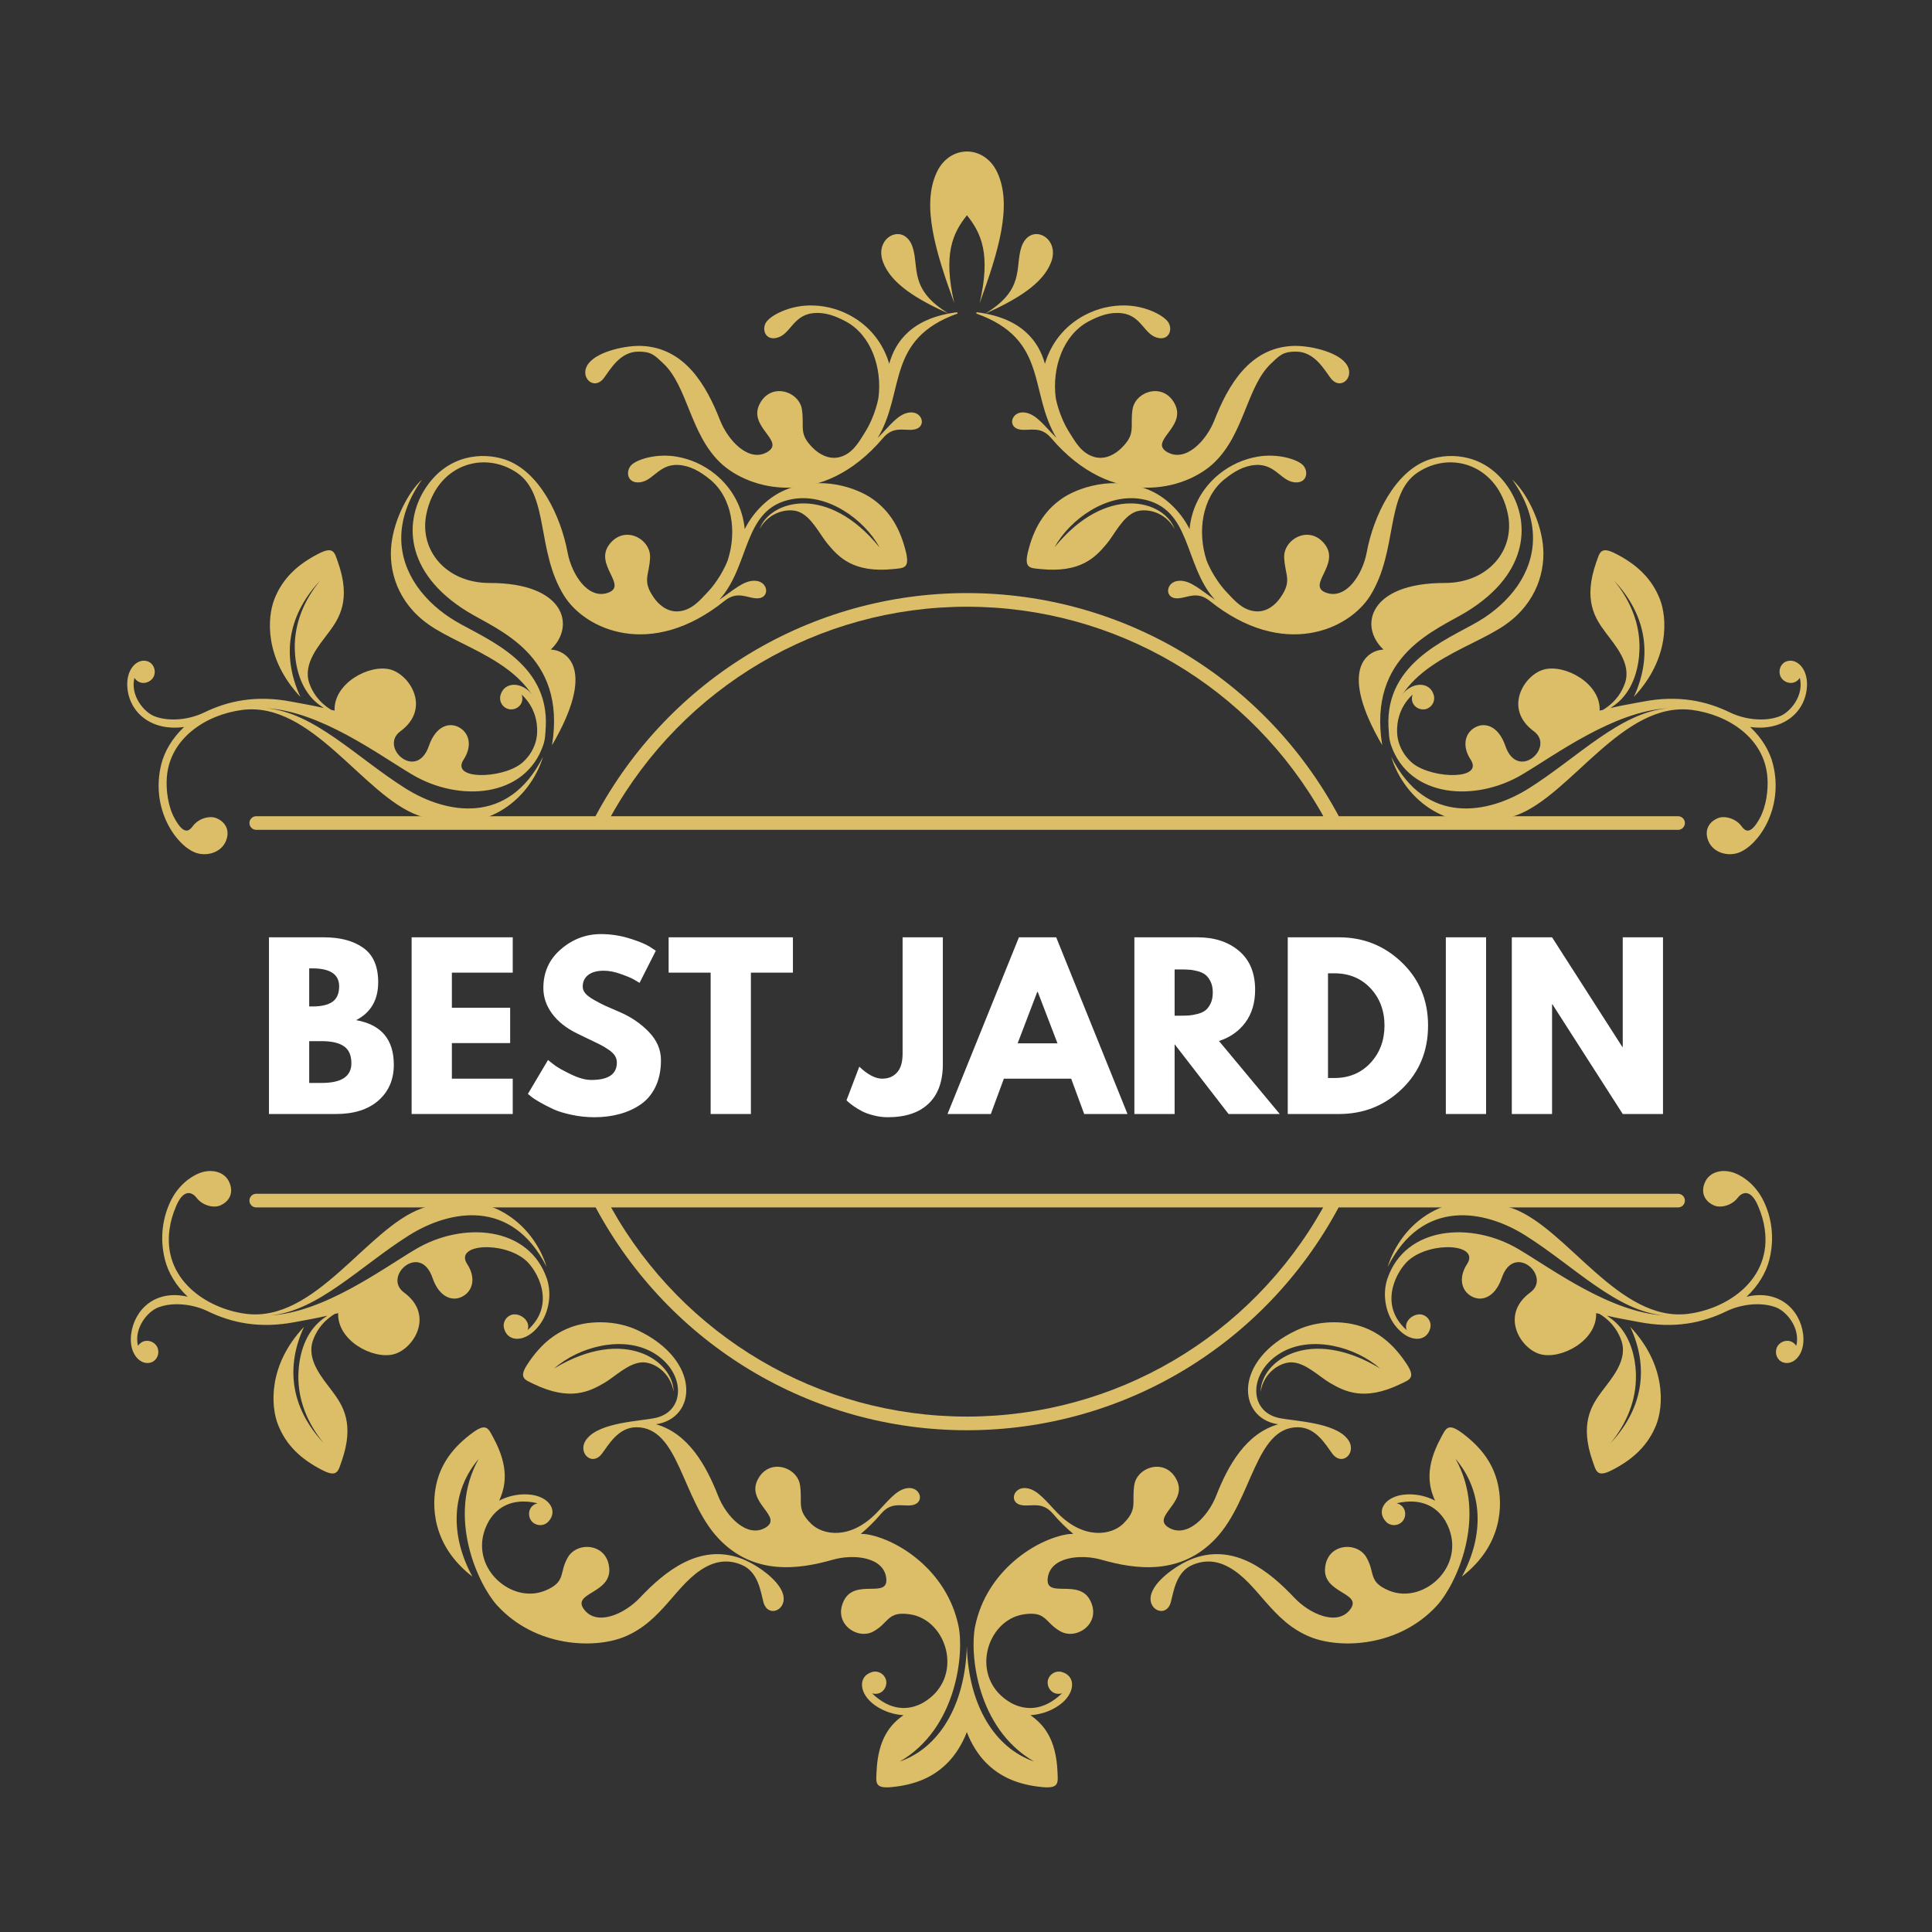<svg xmlns="http://www.w3.org/2000/svg" xmlns:xlink="http://www.w3.org/1999/xlink" width="500" viewBox="0 0 375 375" height="500" preserveAspectRatio="xMidYMid meet"><rect x="0" y="0" width="375" height="375" fill="#333333" stroke="none"/><defs><g></g><clipPath id="8b0dd01e58"><path d="M 24.18 106 L 106 106 L 106 166 L 24.18 166 Z M 24.18 106 " clip-rule="nonzero"></path></clipPath><clipPath id="d13d3c791c"><path d="M 269.547 106.766 L 350.742 106.766 L 350.742 165.82 L 269.547 165.82 Z M 269.547 106.766 " clip-rule="nonzero"></path></clipPath><clipPath id="c2b5dded64"><path d="M 101.359 256.648 L 274 256.648 L 274 346.809 L 101.359 346.809 Z M 101.359 256.648 " clip-rule="nonzero"></path></clipPath></defs><path fill="#dbbe67" d="M 171.398 50.875 C 172.98 55.105 178.062 58.16 184.176 60.898 C 176.449 56.234 178.402 51.992 177.168 48.059 C 175.566 43.008 169.543 45.969 171.398 50.875 " fill-opacity="1" fill-rule="nonzero"></path><path fill="#dbbe67" d="M 204.027 50.875 C 202.426 55.105 197.32 58.16 191.188 60.898 C 198.941 56.234 196.988 51.992 198.223 48.059 C 199.832 43.008 205.883 45.969 204.027 50.875 " fill-opacity="1" fill-rule="nonzero"></path><path fill="#dbbe67" d="M 193.559 33.434 C 191.035 28.07 184.344 28.059 181.828 33.434 C 178.812 39.855 181.633 48.949 185.219 58.828 C 183.039 49.363 184.891 45.266 187.684 41.781 C 190.484 45.266 192.344 49.363 190.152 58.828 C 193.746 48.949 196.582 39.855 193.559 33.434 " fill-opacity="1" fill-rule="nonzero"></path><path fill="#dbbe67" d="M 176.367 80.086 C 174.227 80.445 172.734 82.625 170.352 85.012 C 175.754 76.07 171.844 65.859 185.875 60.852 L 185.797 60.605 C 177.078 61.664 173.77 66.289 172.598 70.613 C 171.441 66.648 168.82 63.285 165.012 61.223 C 162.477 59.859 159.715 59.215 156.957 59.293 C 153.211 59.387 149.926 61.059 148.855 62.348 C 147.789 63.641 148.387 65.922 150.453 65.633 C 153.418 65.219 153.715 61.312 157.688 60.801 C 159.965 60.508 162.074 61.266 164.215 62.418 C 169.109 65.066 171.246 71.43 170.512 77.188 C 170.504 77.258 169.93 80.688 167.848 83.984 C 166.707 85.801 165.465 88.105 162.906 88.738 C 160.789 89.258 158.918 88.051 157.859 87.02 C 154.906 84.152 156.184 82.98 155.652 79.461 C 155.113 75.934 149.566 74.086 147.395 78.508 C 145.223 82.93 152.492 85.613 148.945 87.73 C 145.395 89.836 141.336 85.578 139.762 81.57 C 137.094 74.762 132.934 67.551 124.633 67.148 C 121.48 67 116.172 68.184 114.324 70.441 C 112.184 73.008 115.242 76.066 117.25 73.328 C 118.512 71.621 120.375 68.281 123.867 68.25 C 126.434 68.234 127.039 68.938 128.746 70.539 C 133.484 74.996 133.918 84.172 139.805 89.801 C 145.398 95.172 159.57 98.973 171.398 85.02 C 173.414 82.656 175.387 83.613 177.238 83.398 C 180.031 83.086 179.109 79.617 176.367 80.086 " fill-opacity="1" fill-rule="nonzero"></path><path fill="#dbbe67" d="M 199.031 80.086 C 201.176 80.445 202.68 82.625 205.066 85.012 C 199.645 76.07 203.57 65.859 189.48 60.852 L 189.566 60.605 C 198.305 61.664 201.633 66.289 202.82 70.613 C 203.977 66.648 206.613 63.285 210.441 61.223 C 212.98 59.859 215.762 59.215 218.523 59.293 C 222.27 59.387 225.547 61.059 226.613 62.348 C 227.684 63.641 227.094 65.922 225.02 65.633 C 222.055 65.219 221.758 61.312 217.785 60.801 C 215.516 60.508 213.387 61.266 211.238 62.418 C 206.316 65.066 204.18 71.43 204.91 77.188 C 204.922 77.258 205.504 80.688 207.594 83.984 C 208.738 85.801 209.984 88.105 212.562 88.738 C 214.68 89.258 216.555 88.051 217.617 87.02 C 220.57 84.152 219.297 82.98 219.824 79.461 C 220.359 75.934 225.902 74.086 228.078 78.508 C 230.25 82.93 222.98 85.613 226.523 87.73 C 230.086 89.836 234.141 85.578 235.711 81.57 C 238.387 74.762 242.539 67.551 250.848 67.148 C 254 67 259.305 68.184 261.148 70.441 C 263.293 73.008 260.238 76.066 258.23 73.328 C 256.961 71.621 255.098 68.281 251.605 68.25 C 249.047 68.234 248.43 68.938 246.734 70.539 C 241.988 74.996 241.559 84.172 235.668 89.801 C 230.078 95.172 215.906 98.973 204.027 85.02 C 201.996 82.656 200.02 83.613 198.145 83.398 C 195.348 83.086 196.27 79.617 199.031 80.086 " fill-opacity="1" fill-rule="nonzero"></path><g clip-path="url(#8b0dd01e58)"><path fill="#dbbe67" d="M 105.453 144.59 C 106.441 141.637 105.527 137.996 103.52 135.117 C 101.457 132.191 97.828 132.215 97.133 134.988 C 96.828 136.141 97.543 137.328 98.695 137.637 C 100.262 138.008 101.895 136.617 101.242 134.809 C 103.797 137.16 104.355 140.133 104.258 142.23 C 104.121 145.273 102.23 147.434 101.035 148.312 C 97.066 151.215 87.422 151.359 89.988 147.434 C 91.582 145.004 91.191 142.605 89.48 141.41 C 87.445 139.977 84.613 140.777 83.25 144.777 C 80.867 151.727 73.516 145.027 77.723 141.934 C 83.691 137.562 79.613 130.949 75.715 129.938 C 71.656 128.895 64.727 132.625 64.945 137.926 C 64.711 137.879 64.488 137.824 64.281 137.781 C 61.648 136.152 60.555 134.105 60.023 132.566 C 58.758 128.805 61.91 125.293 63.832 122.715 C 65.84 120.008 68.199 116.461 65.586 109.086 C 64.941 107.285 64.785 105.934 61.824 107.477 C 57.684 109.59 54.836 112.309 53.277 116.242 C 51.832 119.898 51.332 127.867 58.312 135.27 C 54.355 126.691 56.324 118.891 62.137 112.695 C 59.031 116.484 57.102 121 57.215 125.992 C 57.301 129.391 58.293 133.484 61.148 136.125 C 61.676 136.609 62.254 137.031 62.84 137.43 C 60.824 136.945 58.805 136.617 56.684 136.211 C 49.695 134.848 44.262 136.043 39.605 138.305 C 36.965 139.594 33.051 140.184 30.027 139.043 C 27.953 138.258 25.246 135.016 26.09 131.57 C 27.148 133.164 29.254 132.668 29.887 131.219 C 30.316 130.094 29.812 128.785 28.68 128.371 C 26.691 127.652 24.262 129.895 24.758 133.836 C 25.371 138.645 29.719 141.957 35.742 141.102 C 33.465 143.238 31.941 145.793 31.305 148.34 C 29.168 156.922 34.109 164 37.863 165.469 C 39.984 166.305 42.922 165.566 43.867 163.199 C 44.676 161.184 43.781 159.543 42 158.805 C 40.695 158.258 38.535 158.859 37.457 160.309 C 36.781 161.219 35.777 162.309 33.871 158.824 C 32.59 156.473 32.23 153.367 32.367 151.062 C 32.859 143.211 40.121 138.691 47 137.801 C 60.508 136.031 70.531 154.418 81.125 158.254 C 93.91 162.883 102.852 155.203 105.402 146.891 C 98.609 160.398 86.465 157.902 78.73 153.043 C 69.309 147.133 61.004 138.258 51.707 137.473 C 62.188 138.051 73.43 146.445 79.965 150.32 C 89.078 155.754 101.953 154.887 105.453 144.59 " fill-opacity="1" fill-rule="nonzero"></path></g><path fill="#dbbe67" d="M 88.469 120.594 C 85.574 118.891 82.855 116.551 80.895 113.719 C 77.199 108.34 76.219 101.164 81.918 93.07 C 79.234 95.535 76.551 100.723 75.977 105.582 C 75.371 110.68 77.137 116.926 83.141 121.18 C 90.328 126.289 104.68 129.047 105.82 142.453 C 107.441 128.879 94.621 124.219 88.469 120.594 " fill-opacity="1" fill-rule="nonzero"></path><path fill="#dbbe67" d="M 175.844 107.156 C 174.758 102.656 172.777 99.238 169.34 96.824 C 166.426 94.754 159.289 92.094 152.223 95.184 C 148.531 96.797 145.836 100.074 144.551 102.703 C 144.16 98.586 142.199 94.789 138.828 92.043 C 136.582 90.223 133.98 89.078 131.258 88.621 C 127.566 88.016 124.02 89.043 122.73 90.105 C 121.43 91.168 121.59 93.527 123.672 93.633 C 126.668 93.777 127.688 90 131.695 90.25 C 133.988 90.387 135.922 91.527 137.82 93.066 C 142.152 96.598 143.055 103.25 141.246 108.762 C 141.234 108.824 140.02 112.094 137.348 114.938 C 135.875 116.496 134.215 118.531 131.574 118.668 C 129.387 118.777 127.773 117.242 126.93 116.027 C 124.562 112.652 126.039 111.742 126.18 108.188 C 126.32 104.621 121.219 101.758 118.25 105.699 C 115.277 109.633 121.914 113.633 118.035 115.047 C 114.152 116.449 110.973 111.5 110.176 107.27 C 108.84 100.082 104.656 91.383 97.961 89.176 C 93.613 87.738 87.07 88.254 82.812 94.426 C 78.367 100.855 78.332 111.086 90.707 118.703 C 96.523 122.285 110.012 126.977 107.148 144.645 C 115.648 130.09 110.254 126.266 106.906 126.074 C 111.738 121.582 109.754 113.137 95.027 113.156 C 86.547 113.164 81.316 106.746 82.758 99.785 C 84.719 90.305 93.766 87.332 100.32 91.746 C 106.645 96.02 104.039 106.879 109.484 115.625 C 113.586 122.211 126.355 128.094 140.645 116.621 C 143.09 114.684 144.855 116 146.727 116.129 C 149.531 116.367 149.277 112.777 146.492 112.723 C 144.305 112.668 142.422 114.523 139.617 116.414 C 145.73 109.664 144.07 98.641 153.758 96.883 C 160.508 95.637 167.711 100.738 170.719 106.258 C 160.691 93.852 149.504 97.074 147.445 102.668 C 149.305 99.281 153.027 98.578 155.012 99.328 C 157.535 100.289 159.113 103.738 160.648 105.574 C 162.781 108.148 165.66 111.254 173.414 110.453 C 175.312 110.246 176.633 110.418 175.844 107.156 " fill-opacity="1" fill-rule="nonzero"></path><g clip-path="url(#d13d3c791c)"><path fill="#dbbe67" d="M 269.984 144.59 C 269 141.637 269.91 137.996 271.918 135.117 C 273.98 132.191 277.609 132.215 278.309 134.988 C 278.609 136.141 277.902 137.328 276.742 137.637 C 275.176 138.008 273.547 136.617 274.195 134.809 C 271.641 137.16 271.082 140.133 271.18 142.23 C 271.32 145.273 273.207 147.434 274.402 148.312 C 278.375 151.215 288.016 151.359 285.449 147.434 C 283.852 145.004 284.25 142.605 285.957 141.41 C 287.992 139.977 290.824 140.777 292.188 144.777 C 294.57 151.727 301.926 145.027 297.715 141.934 C 291.746 137.562 295.824 130.949 299.723 129.938 C 303.781 128.895 310.715 132.625 310.492 137.926 C 310.73 137.879 310.949 137.824 311.156 137.781 C 313.793 136.152 314.883 134.105 315.414 132.566 C 316.684 128.805 313.527 125.293 311.605 122.715 C 309.598 120.008 307.238 116.461 309.852 109.086 C 310.5 107.285 310.652 105.934 313.617 107.477 C 317.758 109.59 320.602 112.309 322.16 116.242 C 323.609 119.898 324.109 127.867 317.125 135.27 C 321.082 126.691 319.109 118.891 313.301 112.695 C 316.406 116.484 318.34 121 318.223 125.992 C 318.137 129.391 317.145 133.484 314.289 136.125 C 313.766 136.609 313.184 137.031 312.598 137.43 C 314.613 136.945 316.633 136.617 318.762 136.211 C 325.742 134.848 331.18 136.043 335.828 138.305 C 338.477 139.594 342.391 140.184 345.406 139.043 C 347.484 138.258 350.195 135.016 349.344 131.57 C 348.289 133.164 346.18 132.668 345.559 131.219 C 345.121 130.094 345.625 128.785 346.758 128.371 C 348.746 127.652 351.18 129.895 350.676 133.836 C 350.07 138.645 345.715 141.957 339.699 141.102 C 341.977 143.238 343.504 145.793 344.137 148.34 C 346.27 156.922 341.328 164 337.574 165.469 C 335.457 166.305 332.52 165.566 331.574 163.199 C 330.766 161.184 331.656 159.543 333.441 158.805 C 334.738 158.258 336.906 158.859 337.98 160.309 C 338.656 161.219 339.664 162.309 341.57 158.824 C 342.848 156.473 343.211 153.367 343.066 151.062 C 342.582 143.211 335.32 138.691 328.438 137.801 C 314.93 136.031 304.902 154.418 294.312 158.254 C 281.527 162.883 272.59 155.203 270.035 146.891 C 276.832 160.398 288.973 157.902 296.707 153.043 C 306.133 147.133 314.434 138.258 323.734 137.473 C 313.254 138.051 302.008 146.445 295.473 150.32 C 286.359 155.754 273.484 154.887 269.984 144.59 " fill-opacity="1" fill-rule="nonzero"></path></g><path fill="#dbbe67" d="M 286.973 120.594 C 289.863 118.891 292.582 116.551 294.543 113.719 C 298.242 108.34 299.219 101.164 293.52 93.07 C 296.203 95.535 298.887 100.723 299.461 105.582 C 300.07 110.68 298.301 116.926 292.301 121.18 C 285.109 126.289 270.758 129.047 269.621 142.453 C 268 128.879 280.82 124.219 286.973 120.594 " fill-opacity="1" fill-rule="nonzero"></path><path fill="#dbbe67" d="M 199.516 107.156 C 200.609 102.656 202.598 99.238 206.047 96.824 C 208.98 94.754 216.148 92.094 223.215 95.184 C 226.906 96.797 229.602 100.074 230.891 102.703 C 231.277 98.586 233.238 94.789 236.613 92.043 C 238.855 90.223 241.457 89.078 244.18 88.621 C 247.871 88.016 251.422 89.043 252.707 90.105 C 254.008 91.168 253.848 93.527 251.766 93.633 C 248.77 93.777 247.75 90 243.746 90.25 C 241.449 90.387 239.52 91.527 237.621 93.066 C 233.289 96.598 232.383 103.25 234.191 108.762 C 234.203 108.824 235.422 112.094 238.09 114.938 C 239.566 116.496 241.223 118.531 243.867 118.668 C 246.051 118.777 247.664 117.242 248.508 116.027 C 250.875 112.652 249.406 111.742 249.258 108.188 C 249.125 104.621 254.219 101.758 257.188 105.699 C 260.16 109.633 253.523 113.633 257.402 115.047 C 261.285 116.449 264.469 111.5 265.266 107.27 C 266.598 100.082 270.781 91.383 277.48 89.176 C 281.828 87.738 288.363 88.254 292.625 94.426 C 297.074 100.855 297.109 111.086 284.73 118.703 C 278.914 122.285 265.426 126.977 268.289 144.645 C 259.789 130.09 265.184 126.266 268.531 126.074 C 263.699 121.582 265.688 113.137 280.41 113.156 C 288.891 113.164 294.121 106.746 292.68 99.785 C 290.719 90.305 281.672 87.332 275.121 91.746 C 268.793 96.02 271.398 106.879 265.957 115.625 C 261.852 122.211 249.086 128.094 234.793 116.621 C 232.348 114.684 230.582 116 228.715 116.129 C 225.902 116.367 226.16 112.777 228.949 112.723 C 231.137 112.668 233.02 114.523 235.82 116.414 C 229.707 109.664 231.367 98.641 221.68 96.883 C 214.926 95.637 207.691 100.738 204.668 106.258 C 214.746 93.852 225.93 97.074 227.996 102.668 C 226.133 99.281 222.414 98.578 220.426 99.328 C 217.898 100.289 216.328 103.738 214.789 105.574 C 212.641 108.148 209.75 111.254 201.957 110.453 C 200.051 110.246 198.723 110.418 199.516 107.156 " fill-opacity="1" fill-rule="nonzero"></path><path fill="#dbbe67" d="M 187.664 117.766 C 216.5 117.766 242.82 133.293 256.863 158.426 L 118.574 158.426 C 132.617 133.293 158.941 117.766 187.664 117.766 Z M 325.715 158.426 L 259.859 158.426 C 245.535 131.695 217.949 115.117 187.664 115.117 C 157.488 115.117 129.906 131.695 115.582 158.426 L 49.738 158.426 C 49.008 158.426 48.414 159.02 48.414 159.75 C 48.414 160.48 49.008 161.074 49.738 161.074 L 325.715 161.074 C 326.445 161.074 327.039 160.48 327.039 159.75 C 327.039 159.02 326.445 158.426 325.715 158.426 " fill-opacity="1" fill-rule="nonzero"></path><path fill="#dbbe67" d="M 187.664 274.957 C 158.965 274.957 132.664 259.461 118.613 234.363 L 256.828 234.363 C 242.777 259.461 216.473 274.957 187.664 274.957 Z M 325.715 231.711 L 49.738 231.711 C 49.008 231.711 48.414 232.305 48.414 233.035 C 48.414 233.77 49.008 234.363 49.738 234.363 L 115.617 234.363 C 129.953 261.051 157.512 277.609 187.664 277.609 C 217.93 277.609 245.488 261.051 259.824 234.363 L 325.715 234.363 C 326.445 234.363 327.039 233.77 327.039 233.035 C 327.039 232.305 326.445 231.711 325.715 231.711 " fill-opacity="1" fill-rule="nonzero"></path><path fill="#dbbe67" d="M 269.289 248.207 C 268.301 251.164 268.883 254.73 270.711 257.172 C 273.359 260.703 276.914 260.594 277.609 257.812 C 277.914 256.668 277.203 255.48 276.043 255.172 C 274.477 254.793 272.379 256.367 273.027 258.168 C 267.344 253.141 271.227 246.438 273.512 244.531 C 277.926 240.855 287.32 241.449 284.75 245.367 C 283.164 247.797 283.555 250.203 285.27 251.398 C 287.305 252.832 290.125 252.027 291.5 248.023 C 293.879 241.074 301.234 247.781 297.023 250.871 C 291.059 255.246 295.129 261.855 299.031 262.863 C 303.086 263.914 310.016 260.18 309.805 254.883 C 310.039 254.922 310.25 254.98 310.465 255.027 C 313.094 256.648 314.191 258.707 314.723 260.242 C 315.992 264.004 312.84 267.516 310.906 270.086 C 308.906 272.793 306.547 276.34 309.164 283.715 C 309.805 285.516 309.961 286.875 312.922 285.328 C 317.062 283.211 319.906 280.492 321.473 276.559 C 322.914 272.91 323.418 264.934 316.434 257.539 C 320.395 266.113 318.422 273.918 312.609 280.113 C 315.715 276.324 317.641 271.801 317.531 266.816 C 317.449 263.41 316.453 259.324 313.598 256.684 C 313.074 256.191 312.496 255.773 311.902 255.371 C 313.922 255.859 315.945 256.184 318.062 256.594 C 325.051 257.953 330.48 256.758 335.141 254.5 C 337.781 253.211 341.695 252.617 344.715 253.762 C 346.793 254.543 349.496 257.785 348.656 261.23 C 347.602 259.645 345.488 260.137 344.863 261.59 C 344.434 262.707 344.938 264.023 346.066 264.43 C 348.055 265.152 350.484 262.906 349.988 258.965 C 349.375 254.156 345.262 250.215 339.004 251.699 C 341.281 249.562 342.805 247.016 343.438 244.465 C 344.508 240.18 343.805 236.258 342.371 233.238 C 340.934 230.207 338.609 228.434 336.727 227.699 C 334.609 226.863 331.824 227.242 330.875 229.609 C 330.066 231.617 330.965 233.258 332.746 233.996 C 334.047 234.539 336.207 233.941 337.285 232.492 C 337.969 231.582 339.715 230.438 341.254 234.102 C 341.953 235.773 342.309 237.031 342.523 238.516 C 343.949 248.23 335.457 253.996 327.742 255.004 C 314.242 256.781 304.215 238.391 293.625 234.555 C 280.84 229.918 271.891 237.598 269.344 245.91 C 276.133 232.41 288.285 234.906 296.012 239.758 C 305.438 245.668 313.742 254.543 323.035 255.332 C 312.559 254.75 301.316 246.355 294.777 242.48 C 285.668 237.055 272.793 237.914 269.289 248.207 " fill-opacity="1" fill-rule="nonzero"></path><path fill="#dbbe67" d="M 106.152 248.207 C 107.141 251.164 106.562 254.73 104.727 257.172 C 102.078 260.703 98.523 260.594 97.832 257.812 C 97.523 256.668 98.238 255.48 99.395 255.172 C 100.961 254.793 103.066 256.367 102.41 258.168 C 108.094 253.141 104.215 246.438 101.934 244.531 C 97.516 240.855 88.121 241.449 90.688 245.367 C 92.281 247.797 91.887 250.203 90.176 251.398 C 88.141 252.832 85.312 252.027 83.945 248.023 C 81.566 241.074 74.211 247.781 78.418 250.871 C 84.387 255.246 80.309 261.855 76.41 262.863 C 72.355 263.914 65.422 260.18 65.641 254.883 C 65.406 254.922 65.184 254.98 64.98 255.027 C 62.348 256.648 61.254 258.707 60.723 260.242 C 59.453 264.004 62.605 267.516 64.531 270.086 C 66.539 272.793 68.898 276.34 66.281 283.715 C 65.637 285.516 65.48 286.875 62.52 285.328 C 58.379 283.211 55.531 280.492 53.973 276.559 C 52.527 272.91 52.027 264.934 59.012 257.539 C 55.051 266.113 57.023 273.918 62.832 280.113 C 59.727 276.324 57.801 271.801 57.914 266.816 C 57.996 263.41 58.988 259.324 61.848 256.684 C 62.371 256.191 62.949 255.773 63.535 255.371 C 61.52 255.859 59.5 256.184 57.379 256.594 C 50.395 257.953 44.961 256.758 40.301 254.5 C 37.66 253.211 33.746 252.617 30.727 253.762 C 28.652 254.543 25.945 257.785 26.785 261.23 C 27.844 259.645 29.953 260.137 30.582 261.59 C 31.012 262.707 30.508 264.023 29.375 264.43 C 27.391 265.152 24.957 262.906 25.453 258.965 C 26.07 254.156 30.184 250.215 36.438 251.699 C 34.16 249.562 32.637 247.016 32.004 244.465 C 30.934 240.18 31.637 236.258 33.07 233.238 C 34.508 230.207 36.836 228.434 38.715 227.699 C 40.832 226.863 43.617 227.242 44.566 229.609 C 45.375 231.617 44.48 233.258 42.695 233.996 C 41.391 234.539 39.234 233.941 38.156 232.492 C 37.477 231.582 35.73 230.438 34.191 234.102 C 33.484 235.773 33.133 237.031 32.922 238.516 C 31.492 248.23 39.984 253.996 47.699 255.004 C 61.207 256.781 71.23 238.391 81.82 234.555 C 94.605 229.918 103.551 237.598 106.102 245.91 C 99.305 232.41 87.16 234.906 79.426 239.758 C 70.004 245.668 61.699 254.543 52.406 255.332 C 62.883 254.75 74.129 246.355 80.66 242.48 C 89.777 237.055 102.652 237.914 106.152 248.207 " fill-opacity="1" fill-rule="nonzero"></path><path fill="#dbbe67" d="M 290.738 288.074 C 289.816 283.965 287.406 280.801 283.66 278.055 C 280.957 276.074 280.598 277.383 279.688 279.055 C 276.547 284.84 277.293 288.484 278.539 291.27 C 276.859 290.398 274.906 289.934 272.848 290.078 C 268.891 290.344 267.031 293.215 268.98 295.312 C 269.777 296.219 271.16 296.258 272.062 295.465 C 273.207 294.375 272.945 292.227 271.09 291.781 C 276.125 290.609 278.996 292.676 280.516 295.16 C 285.277 303.406 276.574 311.59 269.641 308.746 C 265.461 307.027 267 305.293 265.191 302.234 C 263.375 299.156 257.547 299.516 257.188 304.441 C 256.812 309.348 264.562 309.117 262.066 312.402 C 259.562 315.703 254.199 313.258 251.246 310.133 C 246.223 304.812 239.676 299.68 231.824 302.418 C 228.836 303.461 224.367 306.539 223.488 309.312 C 222.461 312.508 226.441 314.199 227.277 310.898 C 227.816 308.852 228.293 305.047 231.52 303.723 C 233.887 302.742 236.18 302.895 238.535 304.199 C 244.23 307.344 246.801 314.734 254.367 317.75 C 260.125 320.062 271.523 319.742 278.953 311.59 C 282.527 307.684 288.855 294.445 282.523 283.168 C 287.883 289.477 288.117 297.977 283.75 306.016 C 291.809 299.797 291.602 291.902 290.738 288.074 " fill-opacity="1" fill-rule="nonzero"></path><path fill="#dbbe67" d="M 84.695 288.074 C 85.625 283.965 88.031 280.801 91.785 278.055 C 94.48 276.074 94.84 277.383 95.758 279.055 C 98.891 284.84 98.145 288.484 96.895 291.27 C 98.582 290.398 100.535 289.934 102.594 290.078 C 106.547 290.344 108.406 293.215 106.465 295.312 C 105.66 296.219 104.281 296.258 103.375 295.465 C 102.23 294.375 102.492 292.227 104.348 291.781 C 99.312 290.609 96.445 292.676 94.926 295.16 C 90.16 303.406 98.863 311.59 105.797 308.746 C 109.98 307.027 108.438 305.293 110.246 302.234 C 112.066 299.156 117.898 299.516 118.258 304.441 C 118.625 309.348 110.875 309.117 113.375 312.402 C 115.883 315.703 121.238 313.258 124.191 310.133 C 129.219 304.812 135.766 299.68 143.617 302.418 C 146.605 303.461 151.078 306.539 151.949 309.312 C 152.977 312.508 148.996 314.199 148.16 310.898 C 147.625 308.852 147.148 305.047 143.918 303.723 C 141.559 302.742 139.262 302.895 136.906 304.199 C 131.207 307.344 128.641 314.734 121.078 317.75 C 115.312 320.062 103.914 319.742 96.48 311.59 C 92.906 307.684 86.582 294.445 92.914 283.168 C 87.562 289.477 87.32 297.977 91.688 306.016 C 83.629 299.797 83.836 291.902 84.695 288.074 " fill-opacity="1" fill-rule="nonzero"></path><g clip-path="url(#c2b5dded64)"><path fill="#dbbe67" d="M 273.016 264.723 C 270.461 260.848 267.434 258.316 263.367 257.207 C 260.859 256.516 256.078 256.117 251.617 258.223 C 239.359 264.031 240.199 275.125 247.891 276.422 C 247.965 276.434 248.039 276.434 248.109 276.449 C 241.816 278.25 238.367 284.445 236.047 290.352 C 234.48 294.359 230.426 298.617 226.863 296.516 C 223.316 294.395 230.59 291.711 228.414 287.289 C 226.242 282.867 220.695 284.715 220.164 288.242 C 219.633 291.762 220.906 292.934 217.957 295.805 C 215.797 297.895 210.504 299.004 205.273 293.684 C 203.094 291.457 201.5 289.227 199.367 288.867 C 196.609 288.398 195.684 291.871 198.488 292.18 C 200.355 292.395 202.336 291.434 204.363 293.805 C 205.664 295.324 206.988 296.602 208.32 297.723 C 207.961 297.754 207.605 297.734 207.246 297.789 C 201.113 298.758 191.484 304.855 189.27 315.66 C 188.199 320.84 189.523 335.461 200.715 341.906 C 193.145 339.316 187.984 331.086 187.664 319.504 C 187.332 331.086 182.191 339.316 174.652 341.906 C 185.805 335.461 187.129 320.84 186.055 315.66 C 183.844 304.855 174.258 298.758 168.156 297.789 C 167.797 297.734 167.441 297.754 167.086 297.723 C 168.418 296.602 169.734 295.324 171.023 293.805 C 173.043 291.434 175.016 292.395 176.871 292.18 C 179.664 291.871 178.734 288.398 175.996 288.867 C 173.875 289.227 172.289 291.457 170.109 293.684 C 164.91 299.004 159.645 297.895 157.488 295.805 C 154.535 292.934 155.812 291.762 155.281 288.242 C 154.742 284.715 149.195 282.867 147.023 287.289 C 144.848 291.711 152.121 294.395 148.574 296.516 C 145.02 298.617 140.965 294.359 139.391 290.352 C 137.07 284.445 133.629 278.25 127.336 276.449 C 135.355 275.242 136.051 264.016 123.82 258.223 C 119.367 256.117 114.582 256.516 112.074 257.207 C 108.012 258.316 104.984 260.848 102.422 264.723 C 100.57 267.508 101.891 267.805 103.609 268.641 C 110.668 272.039 114.449 270.086 117.332 268.402 C 119.395 267.191 122.051 264.48 124.758 264.43 C 126.875 264.395 130.137 266.32 130.75 270.145 C 130.699 264.176 121.266 257.352 107.582 265.609 C 112.297 261.445 120.824 259.098 126.766 262.547 C 133.047 266.203 133.207 273.891 127.246 275.215 C 124.32 275.863 116.566 276.027 113.953 279.223 C 111.812 281.789 114.867 284.848 116.879 282.105 C 118.141 280.402 120.004 277.062 123.492 277.027 C 131.844 276.988 132.285 290.965 139.43 298.586 C 146.297 305.902 155.113 304.602 161.609 302.75 C 165.734 301.57 171.555 302.211 172.023 306.324 C 172.488 310.422 165.98 306.27 163.797 310.68 C 161.598 315.094 166.406 318.379 169.52 316.668 C 172.625 314.961 172.188 312.676 176.637 313.34 C 184.016 314.445 187.293 325.926 179.031 330.574 C 176.461 331.938 172.961 332.246 169.254 328.664 C 171.066 329.23 172.387 327.52 171.957 325.996 C 171.59 324.855 170.379 324.188 169.242 324.547 C 166.508 325.359 166.637 328.773 169.887 331.031 C 171.57 332.203 173.48 332.797 175.363 332.914 C 172.883 334.668 170.391 337.422 170.133 343.988 C 170.062 345.902 169.707 347.203 173.023 346.879 C 177.625 346.441 181.293 344.957 184.176 341.895 C 185.32 340.684 186.703 338.723 187.664 336.199 C 188.617 338.723 190.004 340.684 191.145 341.895 C 194.047 344.957 197.727 346.441 202.355 346.879 C 205.688 347.203 205.328 345.902 205.262 343.988 C 205 337.422 202.496 334.668 200.004 332.914 C 201.895 332.797 203.812 332.203 205.508 331.031 C 208.766 328.773 208.898 325.359 206.16 324.547 C 205.008 324.188 203.797 324.855 203.426 325.996 C 203 327.52 204.324 329.23 206.145 328.664 C 202.41 332.246 198.895 331.938 196.312 330.574 C 188.027 325.926 191.305 314.445 198.723 313.34 C 203.191 312.676 202.758 314.961 205.875 316.668 C 209.008 318.379 213.836 315.094 211.629 310.68 C 209.434 306.27 202.895 310.422 203.363 306.324 C 203.832 302.211 209.684 301.57 213.824 302.75 C 220.328 304.602 229.141 305.902 236.004 298.586 C 243.109 291.008 243.629 276.988 251.941 277.027 C 255.434 277.062 257.297 280.402 258.566 282.105 C 260.574 284.848 263.633 281.789 261.488 279.223 C 258.871 276.027 251.062 275.848 248.188 275.215 C 242.234 273.891 242.395 266.203 248.672 262.547 C 254.613 259.098 263.141 261.445 267.859 265.609 C 254.172 257.352 244.742 264.176 244.691 270.145 C 245.297 266.32 248.562 264.395 250.691 264.43 C 253.395 264.48 256.043 267.191 258.113 268.402 C 260.988 270.086 264.77 272.039 271.828 268.641 C 273.555 267.805 274.871 267.508 273.016 264.723 " fill-opacity="1" fill-rule="nonzero"></path></g><g fill="#ffffff" fill-opacity="1"><g transform="translate(49.705, 216.228)"><g><path d="M 2.5 -34.297 L 13.141 -34.297 C 16.359 -34.297 18.922 -33.609 20.828 -32.234 C 22.742 -30.867 23.703 -28.648 23.703 -25.578 C 23.703 -22.141 22.273 -19.688 19.422 -18.219 C 24.297 -17.352 26.734 -14.469 26.734 -9.562 C 26.734 -6.676 25.734 -4.359 23.734 -2.609 C 21.742 -0.867 19.004 0 15.516 0 L 2.5 0 Z M 10.312 -20.875 L 10.938 -20.875 C 12.676 -20.875 13.973 -21.176 14.828 -21.781 C 15.691 -22.395 16.125 -23.395 16.125 -24.781 C 16.125 -27.102 14.395 -28.266 10.938 -28.266 L 10.312 -28.266 Z M 10.312 -6.031 L 12.766 -6.031 C 16.586 -6.031 18.5 -7.305 18.5 -9.859 C 18.5 -11.379 18.02 -12.473 17.062 -13.141 C 16.113 -13.805 14.68 -14.141 12.766 -14.141 L 10.312 -14.141 Z M 10.312 -6.031 "></path></g></g></g><g fill="#ffffff" fill-opacity="1"><g transform="translate(77.396, 216.228)"><g><path d="M 22.125 -34.297 L 22.125 -27.438 L 10.312 -27.438 L 10.312 -20.625 L 21.625 -20.625 L 21.625 -13.766 L 10.312 -13.766 L 10.312 -6.859 L 22.125 -6.859 L 22.125 0 L 2.5 0 L 2.5 -34.297 Z M 22.125 -34.297 "></path></g></g></g><g fill="#ffffff" fill-opacity="1"><g transform="translate(101.512, 216.228)"><g><path d="M 15.141 -34.922 C 16.992 -34.922 18.805 -34.648 20.578 -34.109 C 22.348 -33.566 23.664 -33.035 24.531 -32.516 L 25.781 -31.688 L 22.625 -25.453 C 22.375 -25.609 22.023 -25.816 21.578 -26.078 C 21.129 -26.348 20.297 -26.703 19.078 -27.141 C 17.859 -27.586 16.723 -27.812 15.672 -27.812 C 14.367 -27.812 13.363 -27.535 12.656 -26.984 C 11.945 -26.43 11.594 -25.68 11.594 -24.734 C 11.594 -24.266 11.758 -23.828 12.094 -23.422 C 12.426 -23.023 12.992 -22.598 13.797 -22.141 C 14.609 -21.68 15.316 -21.312 15.922 -21.031 C 16.535 -20.758 17.477 -20.348 18.75 -19.797 C 20.969 -18.848 22.859 -17.562 24.422 -15.938 C 25.992 -14.32 26.781 -12.488 26.781 -10.438 C 26.781 -8.469 26.426 -6.75 25.719 -5.281 C 25.008 -3.812 24.035 -2.66 22.797 -1.828 C 21.566 -0.992 20.203 -0.379 18.703 0.016 C 17.211 0.422 15.594 0.625 13.844 0.625 C 12.344 0.625 10.875 0.469 9.438 0.156 C 8 -0.145 6.789 -0.52 5.812 -0.969 C 4.844 -1.426 3.969 -1.879 3.188 -2.328 C 2.414 -2.773 1.852 -3.148 1.5 -3.453 L 0.953 -3.906 L 4.859 -10.484 C 5.191 -10.203 5.648 -9.844 6.234 -9.406 C 6.816 -8.977 7.848 -8.406 9.328 -7.688 C 10.816 -6.969 12.129 -6.609 13.266 -6.609 C 16.566 -6.609 18.219 -7.734 18.219 -9.984 C 18.219 -10.453 18.098 -10.883 17.859 -11.281 C 17.617 -11.688 17.203 -12.086 16.609 -12.484 C 16.016 -12.891 15.488 -13.207 15.031 -13.438 C 14.57 -13.676 13.82 -14.039 12.781 -14.531 C 11.738 -15.02 10.973 -15.391 10.484 -15.641 C 8.398 -16.66 6.789 -17.938 5.656 -19.469 C 4.52 -21.008 3.953 -22.672 3.953 -24.453 C 3.953 -27.523 5.086 -30.035 7.359 -31.984 C 9.629 -33.941 12.223 -34.922 15.141 -34.922 Z M 15.141 -34.922 "></path></g></g></g><g fill="#ffffff" fill-opacity="1"><g transform="translate(129.452, 216.228)"><g><path d="M 0.328 -27.438 L 0.328 -34.297 L 24.453 -34.297 L 24.453 -27.438 L 16.297 -27.438 L 16.297 0 L 8.484 0 L 8.484 -27.438 Z M 0.328 -27.438 "></path></g></g></g><g fill="#ffffff" fill-opacity="1"><g transform="translate(154.233, 216.228)"><g></g></g></g><g fill="#ffffff" fill-opacity="1"><g transform="translate(165.584, 216.228)"><g><path d="M 17.422 -34.297 L 17.422 -9.688 C 17.422 -6.332 16.5 -3.773 14.656 -2.016 C 12.812 -0.254 10.172 0.625 6.734 0.625 C 5.816 0.625 4.914 0.508 4.031 0.281 C 3.145 0.062 2.395 -0.203 1.781 -0.516 C 1.176 -0.836 0.629 -1.164 0.141 -1.5 C -0.336 -1.832 -0.691 -2.109 -0.922 -2.328 L -1.281 -2.656 L 1.203 -9.188 C 2.836 -7.633 4.32 -6.859 5.656 -6.859 C 6.844 -6.859 7.797 -7.254 8.516 -8.047 C 9.242 -8.836 9.609 -10.051 9.609 -11.688 L 9.609 -34.297 Z M 17.422 -34.297 "></path></g></g></g><g fill="#ffffff" fill-opacity="1"><g transform="translate(185.084, 216.228)"><g><path d="M 19.922 -34.297 L 33.766 0 L 25.359 0 L 22.828 -6.859 L 9.766 -6.859 L 7.234 0 L -1.172 0 L 12.688 -34.297 Z M 20.172 -13.719 L 16.344 -23.703 L 16.25 -23.703 L 12.438 -13.719 Z M 20.172 -13.719 "></path></g></g></g><g fill="#ffffff" fill-opacity="1"><g transform="translate(217.681, 216.228)"><g><path d="M 2.5 -34.297 L 14.766 -34.297 C 18.055 -34.297 20.738 -33.414 22.812 -31.656 C 24.895 -29.895 25.938 -27.379 25.938 -24.109 C 25.938 -21.586 25.305 -19.473 24.047 -17.766 C 22.785 -16.066 21.078 -14.867 18.922 -14.172 L 30.719 0 L 20.781 0 L 10.312 -13.547 L 10.312 0 L 2.5 0 Z M 10.312 -19.078 L 11.219 -19.078 C 11.945 -19.078 12.555 -19.094 13.047 -19.125 C 13.547 -19.156 14.113 -19.254 14.75 -19.422 C 15.395 -19.586 15.91 -19.82 16.297 -20.125 C 16.68 -20.426 17.016 -20.867 17.297 -21.453 C 17.578 -22.035 17.719 -22.742 17.719 -23.578 C 17.719 -24.41 17.578 -25.113 17.297 -25.688 C 17.016 -26.27 16.68 -26.711 16.297 -27.016 C 15.91 -27.328 15.395 -27.566 14.75 -27.734 C 14.113 -27.898 13.547 -27.992 13.047 -28.016 C 12.555 -28.047 11.945 -28.062 11.219 -28.062 L 10.312 -28.062 Z M 10.312 -19.078 "></path></g></g></g><g fill="#ffffff" fill-opacity="1"><g transform="translate(247.451, 216.228)"><g><path d="M 2.5 -34.297 L 12.438 -34.297 C 17.195 -34.297 21.27 -32.664 24.656 -29.406 C 28.039 -26.156 29.734 -22.078 29.734 -17.172 C 29.734 -12.234 28.047 -8.133 24.672 -4.875 C 21.305 -1.625 17.227 0 12.438 0 L 2.5 0 Z M 10.312 -6.984 L 11.516 -6.984 C 14.367 -6.984 16.703 -7.945 18.516 -9.875 C 20.336 -11.801 21.258 -14.219 21.281 -17.125 C 21.281 -20.039 20.375 -22.469 18.562 -24.406 C 16.75 -26.344 14.398 -27.312 11.516 -27.312 L 10.312 -27.312 Z M 10.312 -6.984 "></path></g></g></g><g fill="#ffffff" fill-opacity="1"><g transform="translate(278.136, 216.228)"><g><path d="M 10.312 -34.297 L 10.312 0 L 2.5 0 L 2.5 -34.297 Z M 10.312 -34.297 "></path></g></g></g><g fill="#ffffff" fill-opacity="1"><g transform="translate(290.942, 216.228)"><g><path d="M 10.312 -21.281 L 10.312 0 L 2.5 0 L 2.5 -34.297 L 10.312 -34.297 L 23.953 -13.016 L 24.031 -13.016 L 24.031 -34.297 L 31.844 -34.297 L 31.844 0 L 24.031 0 L 10.391 -21.281 Z M 10.312 -21.281 "></path></g></g></g></svg>